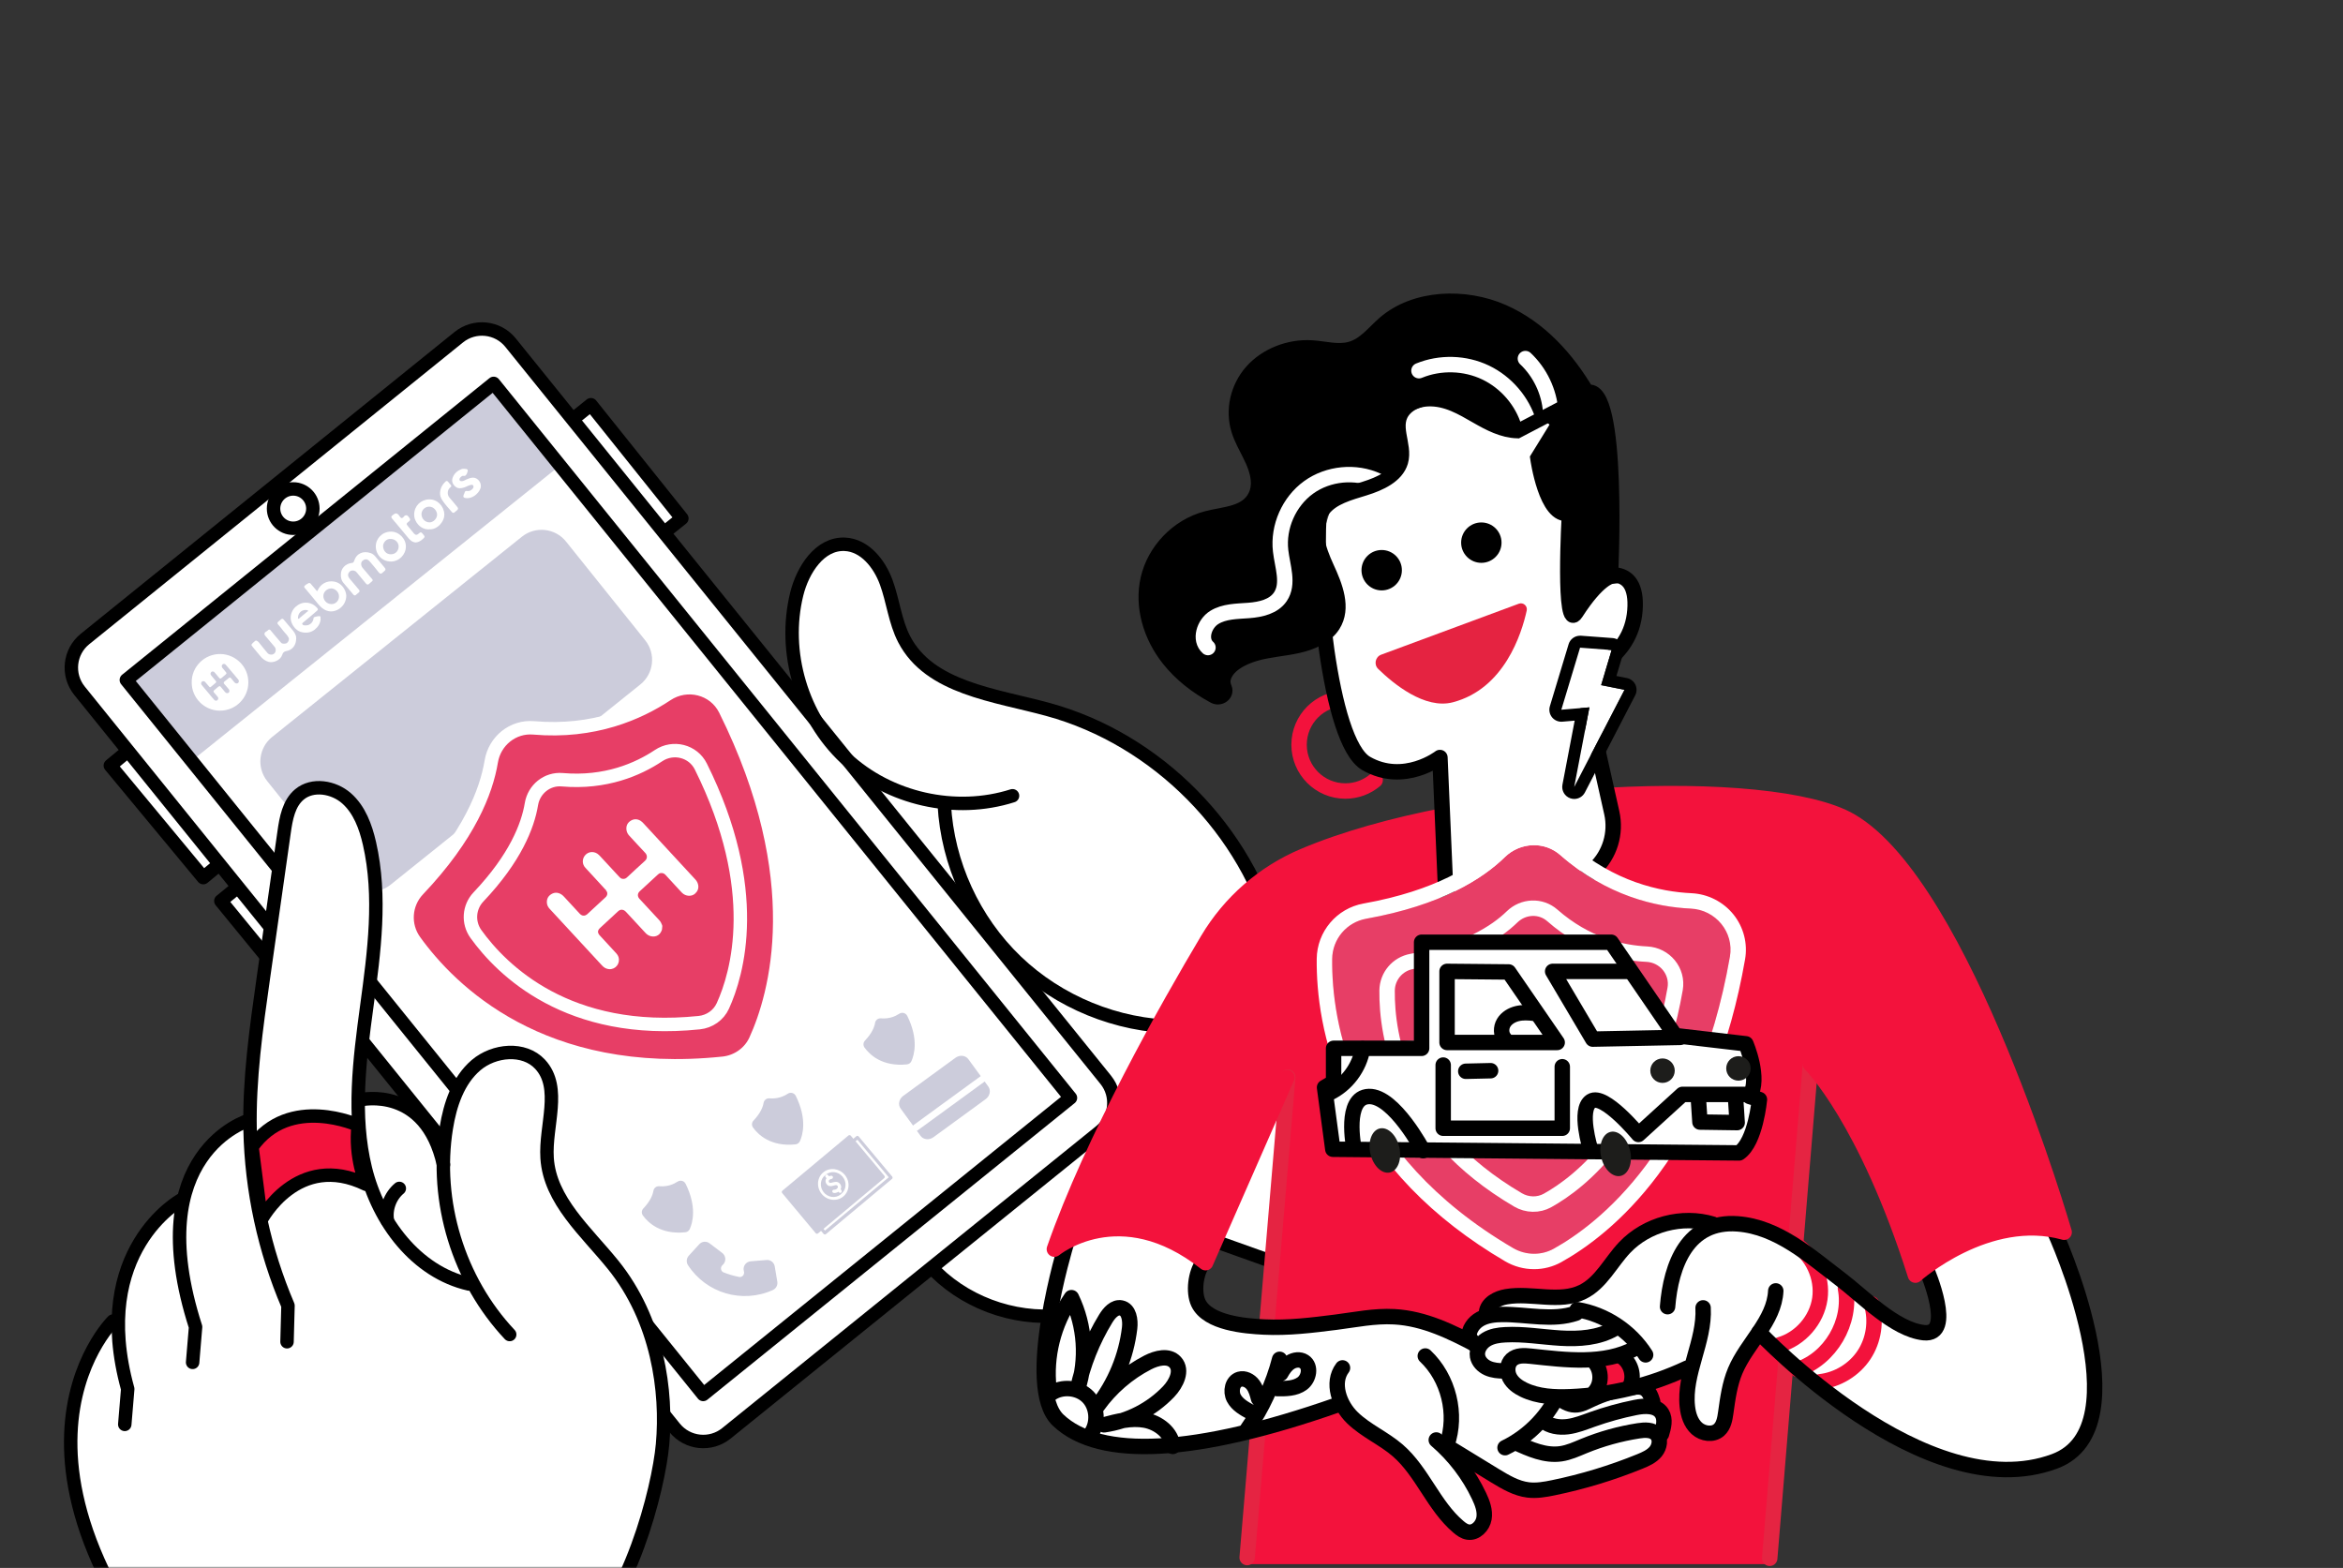 <svg width="668" height="447" viewBox="0 0 668 447" fill="none" xmlns="http://www.w3.org/2000/svg">
<rect x="0" y="0" width="668" height="447" fill="#333333" stroke="none"/>
<mask id="mask0_118_2619" style="mask-type:alpha" maskUnits="userSpaceOnUse" x="0" y="0" width="668" height="447">
<rect x="0.152" width="667.245" height="447" fill="#D9D9D9"/>
</mask>
<g mask="url(#mask0_118_2619)">
<path d="M435.933 291.624L364.134 267.505C364.134 267.505 348.151 216.183 299.07 201.877C299.07 201.877 267.095 199.356 260.933 186.171C254.772 172.986 255.04 174.673 253.363 165.694C251.686 156.716 240.744 152.509 237.658 155.882C234.573 159.255 224.195 160.932 226.725 188.979C226.725 188.979 226.725 201.599 245.793 222.076L291.223 277.327L315.236 307.837C315.236 307.837 320.947 313.778 316.462 318.272C311.978 322.766 267.104 360.903 267.104 360.903C267.104 360.903 303.287 398.484 336.939 351.369L403.411 374.366L435.943 291.633L435.933 291.624Z" fill="white"/>
<path d="M315.236 307.827L189.536 152.145L193.743 148.331L168.503 116.077L163.415 119.795L145.573 97.699C141.932 93.186 135.32 92.486 130.807 96.127L24.243 182.166C19.73 185.807 19.03 192.419 22.672 196.932L36.537 214.104L32.378 218.262L57.244 249.673L62.304 246.031L67.976 253.055L63.597 256.773L89.402 288.375L93.58 284.763L192.334 407.07C195.976 411.583 202.587 412.283 207.101 408.642L313.664 322.603C318.178 318.962 318.877 312.35 315.236 307.837V307.827ZM198.601 277.816C197.988 277.816 197.988 276.857 198.601 276.857C199.214 276.857 199.214 277.816 198.601 277.816Z" fill="white"/>
<path d="M140.988 110.296L37.466 193.292L55.711 216.05L159.234 133.053L140.988 110.296Z" fill="#CCCCDB"/>
<path d="M54.657 194.508C54.609 190.129 58.279 186.353 62.926 186.459C67.171 186.555 70.899 190.062 70.803 194.709C70.717 199.002 67.219 202.605 62.696 202.605C58.298 202.605 54.609 198.992 54.657 194.508ZM60.684 191.451C60.416 191.384 60.234 191.547 60.119 191.748C59.975 191.997 59.994 192.285 60.176 192.515C60.617 193.071 61.077 193.617 61.527 194.153C61.69 194.345 61.681 194.479 61.499 194.661C61.058 195.083 60.55 195.437 60.1 195.84C59.946 195.974 59.793 195.945 59.669 195.792C59.295 195.361 58.902 194.929 58.538 194.479C58.279 194.163 57.896 194.086 57.57 194.326C57.292 194.537 57.263 194.997 57.513 195.294C58.231 196.146 58.95 197.009 59.669 197.862C60.148 198.427 60.588 199.031 61.115 199.558C61.393 199.836 61.748 199.836 62.007 199.606C62.256 199.366 62.313 198.916 62.074 198.676C61.7 198.302 61.441 197.852 61.058 197.488C60.78 197.22 60.799 197.018 61.087 196.76C61.451 196.443 61.825 196.127 62.198 195.821C62.553 195.524 62.716 195.543 63.003 195.897C63.386 196.367 63.779 196.836 64.172 197.306C64.46 197.651 64.9 197.718 65.207 197.469C65.475 197.258 65.475 196.731 65.178 196.424C64.728 195.955 64.373 195.418 63.913 194.958C63.741 194.786 63.751 194.527 63.932 194.364C64.345 193.99 64.785 193.655 65.217 193.31C65.504 193.08 65.657 193.099 65.906 193.396C66.223 193.78 66.539 194.163 66.846 194.546C67.095 194.853 67.574 194.958 67.842 194.747C68.13 194.517 68.216 194.058 67.948 193.76C67.535 193.301 67.162 192.812 66.759 192.333C65.974 191.403 65.178 190.483 64.402 189.554C64.134 189.238 63.76 189.171 63.444 189.41C63.195 189.602 63.137 190.052 63.358 190.34C63.655 190.713 63.971 191.077 64.268 191.451C64.575 191.834 64.709 191.978 64.364 192.275C63.99 192.601 63.616 192.917 63.233 193.233C62.831 193.569 62.744 193.55 62.399 193.147C62.007 192.678 61.623 192.208 61.23 191.748C61.087 191.585 60.943 191.403 60.675 191.461L60.684 191.451Z" fill="white"/>
<path d="M84.448 181.984C84.458 183.977 83.308 185.328 81.698 185.596C80.922 185.731 80.634 186.114 80.452 186.708C80.011 188.164 77.951 189.084 76.571 188.691C75.594 188.414 74.866 187.839 74.233 187.072C73.505 186.181 72.758 185.299 72.029 184.408C71.56 183.833 71.589 183.843 72.087 183.297C72.269 183.095 72.499 182.971 72.681 182.77C72.969 182.453 73.419 182.674 73.841 183.191C74.636 184.197 75.431 185.204 76.265 186.171C76.725 186.708 77.654 186.765 78.124 186.373C78.756 185.855 78.718 184.926 78.306 184.427C77.501 183.431 76.667 182.453 75.834 181.495C75.68 181.323 75.469 181.102 75.431 180.949C75.22 180.144 76.092 180.077 76.437 179.646C76.638 179.406 76.926 179.425 77.146 179.694C77.578 180.221 78.009 180.748 78.45 181.275C79.025 181.946 79.59 182.626 80.184 183.277C80.481 183.603 81.449 183.594 81.823 183.297C82.311 182.913 82.522 182.233 82.263 181.744C81.851 180.949 81.152 180.384 80.625 179.675C80.194 179.09 79.724 178.525 79.245 177.979C78.977 177.672 79.082 177.461 79.331 177.241C79.599 177.011 79.858 176.762 80.136 176.551C80.366 176.378 80.625 176.33 80.845 176.599C81.736 177.653 82.637 178.707 83.519 179.77C84.103 180.489 84.496 181.294 84.448 181.984Z" fill="white"/>
<path d="M97.183 163.912C97.106 162.034 98.592 160.654 100.278 160.501C100.662 160.462 100.815 160.328 100.939 159.954C101.668 157.693 103.622 156.965 105.683 157.683C106.162 157.846 106.612 158.182 106.957 158.594C107.877 159.696 108.797 160.788 109.707 161.89C109.956 162.197 109.995 162.484 109.63 162.781C109.41 162.963 109.18 163.145 108.969 163.346C108.691 163.615 108.356 163.644 108.04 163.251C107.187 162.168 106.325 161.095 105.405 160.06C104.839 159.427 104.188 159.14 103.277 159.945C102.837 160.338 102.885 161.315 103.364 161.871C104.284 162.944 105.194 164.017 106.104 165.1C106.296 165.33 106.325 165.531 106.047 165.742C105.74 165.962 105.491 166.259 105.194 166.489C104.897 166.719 104.609 166.71 104.351 166.384C103.46 165.292 102.568 164.209 101.668 163.145C101.169 162.551 100.173 162.465 99.684 162.973C99.09 163.576 99.071 164.228 99.703 164.995C100.566 166.049 101.457 167.084 102.338 168.128C102.607 168.444 102.568 168.703 102.243 168.962C101.993 169.163 101.735 169.355 101.505 169.585C101.304 169.786 101.016 169.834 100.767 169.537C99.799 168.368 98.803 167.227 97.825 166.058C97.394 165.55 97.174 164.745 97.174 163.912H97.183Z" fill="white"/>
<path d="M98.726 169.738C98.783 172.862 95.688 175.008 93.168 174.098C92.076 173.705 91.338 172.967 90.638 172.124C89.431 170.658 88.233 169.182 86.997 167.745C86.681 167.371 86.575 167.141 87.035 166.854C87.131 166.796 87.217 166.7 87.323 166.633C88.291 166.02 88.281 166.02 89.028 166.94C89.421 167.428 89.862 167.879 90.236 168.377C90.437 168.645 90.485 168.482 90.562 168.32C91.424 166.422 93.235 165.455 95.247 165.799C96.464 166.01 97.451 166.729 98.112 167.85C98.515 168.53 98.687 169.239 98.726 169.738ZM96.646 170.044C96.675 168.693 95.401 167.725 94.423 167.754C93.225 167.783 92.191 168.751 92.191 169.92C92.191 171.098 93.101 172.191 94.471 172.229C95.678 172.258 96.665 171.252 96.646 170.044Z" fill="white"/>
<path d="M91.405 176.579C91.299 177.748 90.705 178.716 89.718 179.502C88.607 180.374 87.342 180.518 86.058 180.23C85.033 180 84.199 179.358 83.614 178.438C82.838 177.231 82.647 175.947 83.164 174.605C83.509 173.695 84.141 172.996 84.975 172.469C86.115 171.75 87.313 171.645 88.568 172.047C89.335 172.296 89.967 172.785 90.485 173.398C90.667 173.609 90.696 173.858 90.437 174.069C89.709 174.701 88.981 175.334 88.243 175.957C87.648 176.464 87.035 176.953 86.441 177.451C86.297 177.576 86.077 177.691 86.183 177.93C86.278 178.141 86.48 178.237 86.71 178.275C88.195 178.486 89.249 177.557 89.402 176.244C89.402 176.177 89.402 176.091 89.44 176.033C89.555 175.87 91.06 175.554 91.213 175.669C91.51 175.889 91.328 176.206 91.395 176.57L91.405 176.579ZM87.102 173.896C85.962 173.896 85.052 174.768 84.975 175.928C84.966 176.091 84.908 176.301 85.052 176.388C85.224 176.493 85.33 176.273 85.445 176.177C86.144 175.612 86.825 175.027 87.514 174.452C87.639 174.347 87.859 174.27 87.821 174.107C87.783 173.916 87.534 173.944 87.361 173.906C87.275 173.887 87.179 173.906 87.093 173.906L87.102 173.896Z" fill="white"/>
<path d="M122.365 150.909C119.979 151.043 118.053 148.868 118.082 146.664C118.111 144.24 119.96 142.429 122.356 142.371C124.722 142.323 126.562 144.307 126.677 146.559C126.783 148.753 124.588 151.091 122.365 150.899V150.909ZM124.617 146.683C124.559 145.581 123.649 144.441 122.356 144.441C121.119 144.441 120.142 145.457 120.171 146.645C120.2 147.929 121.234 148.887 122.394 148.925C123.544 148.964 124.627 147.833 124.617 146.683Z" fill="white"/>
<path d="M115.715 155.872C115.696 158.143 113.75 160.108 111.422 160.088C108.911 160.069 107.139 158.114 107.139 155.786C107.139 153.515 108.969 151.599 111.441 151.56C113.77 151.522 115.791 153.668 115.715 155.872ZM111.422 153.649C110.119 153.505 109.189 154.77 109.218 155.738C109.256 156.993 110.109 158.047 111.46 158.028C112.773 158.019 113.607 157.032 113.655 155.901C113.712 154.674 112.668 153.659 111.422 153.649Z" fill="white"/>
<path d="M132.407 133.661C133.356 133.661 133.557 133.948 133.193 134.811C132.982 135.309 132.781 135.817 132.034 135.654C131.708 135.587 131.027 136.229 130.999 136.574C130.97 136.89 131.075 137.139 131.468 137.178C132.072 137.245 132.532 136.89 133.03 136.67C133.615 136.411 134.209 136.191 134.851 136.172C136.298 136.133 137.495 137.868 136.988 139.228C136.346 140.963 134.381 142.295 132.724 141.988C132.139 141.883 131.995 141.662 132.187 141.106C132.283 140.838 132.436 140.589 132.513 140.301C132.58 140.033 132.819 139.918 133.116 139.976C133.768 140.11 134.295 139.832 134.717 139.372C134.966 139.113 135.109 138.768 134.908 138.423C134.707 138.088 134.391 138.213 134.075 138.289C133.471 138.423 132.953 138.778 132.369 138.96C131.535 139.219 130.682 139.382 129.935 138.807C129.034 138.107 128.661 137.13 129.092 136.076C129.571 134.916 130.443 134.169 131.612 133.728C131.89 133.623 132.149 133.68 132.388 133.642L132.407 133.661Z" fill="white"/>
<path d="M118.494 154.655C117.612 154.588 117.008 154.08 116.491 153.467C115.351 152.116 114.239 150.755 113.108 149.404C112.668 148.868 112.217 148.341 111.767 147.814C111.47 147.459 111.508 147.162 111.911 146.913C112.016 146.846 112.112 146.76 112.208 146.673C112.732 146.245 113.214 146.284 113.655 146.788C113.655 146.788 113.693 146.855 113.712 146.884C113.961 147.172 114.172 147.622 114.469 147.689C114.804 147.775 115.082 147.335 115.341 147.057C115.399 146.999 115.504 146.98 115.581 146.942C116.002 146.769 116.357 147.028 116.817 147.814C117.037 148.178 116.903 148.398 116.606 148.638C115.763 149.318 115.763 149.328 116.453 150.19C116.97 150.832 117.497 151.474 118.034 152.097C118.465 152.605 118.915 152.605 119.509 152.011C119.873 151.647 120.123 151.723 120.41 152.059C121.263 153.046 121.272 153.065 120.276 153.898C119.749 154.339 119.145 154.607 118.474 154.665L118.494 154.655Z" fill="white"/>
<path d="M125.46 140.512C125.517 139.209 126.102 138.155 127.022 137.283C127.223 137.091 127.549 137.034 127.788 137.398C127.97 137.676 128.229 137.896 128.45 138.145C128.689 138.414 128.775 138.682 128.43 138.922C127.539 139.525 127.376 141.02 128.172 141.902C128.929 142.735 129.619 143.636 130.347 144.498C130.653 144.863 130.721 145.131 130.28 145.495C130.059 145.687 129.801 145.859 129.59 146.07C129.398 146.262 129.082 146.271 128.862 146.012C127.913 144.882 126.869 143.818 126.073 142.572C125.69 141.969 125.422 141.269 125.46 140.503V140.512Z" fill="white"/>
<path d="M315.236 307.827L145.573 97.699C141.932 93.186 135.32 92.486 130.807 96.127L24.243 182.166C19.73 185.807 19.03 192.419 22.672 196.932L192.334 407.061C195.976 411.574 202.587 412.273 207.101 408.632L313.664 322.593C318.178 318.952 318.877 312.34 315.236 307.827ZM198.601 277.816C197.988 277.816 197.988 276.858 198.601 276.858C199.214 276.858 199.214 277.816 198.601 277.816Z" stroke="black" stroke-width="3.833" stroke-linecap="round" stroke-linejoin="round"/>
<path d="M140.743 109.303L36.019 193.856L200.479 397.546L305.193 312.992L140.743 109.303ZM198.601 277.825C197.987 277.825 197.987 276.867 198.601 276.867C199.214 276.867 199.214 277.825 198.601 277.825Z" stroke="black" stroke-width="3.833" stroke-linecap="round" stroke-linejoin="round"/>
<path d="M83.595 150.602C86.691 150.602 89.201 148.092 89.201 144.997C89.201 141.901 86.691 139.391 83.595 139.391C80.499 139.391 77.99 141.901 77.99 144.997C77.99 148.092 80.499 150.602 83.595 150.602Z" stroke="black" stroke-width="3.833" stroke-linecap="round" stroke-linejoin="round"/>
<path d="M164.929 118.224L168.475 115.387L194.404 147.795L190.859 150.631" stroke="black" stroke-width="3.833" stroke-linecap="round" stroke-linejoin="round"/>
<path d="M34.956 215.359L31.458 218.253L57.953 250.2L61.451 247.306" stroke="black" stroke-width="3.833" stroke-linecap="round" stroke-linejoin="round"/>
<path d="M66.481 253.985L62.965 256.86L89.249 288.979L92.766 286.104" stroke="black" stroke-width="3.833" stroke-linecap="round" stroke-linejoin="round"/>
<path d="M148.793 153.017L77.583 210.109C73.722 213.204 73.102 218.842 76.197 222.703L98.757 250.843C101.853 254.704 107.491 255.324 111.352 252.229L182.562 195.138C186.423 192.043 187.043 186.404 183.948 182.544L161.388 154.403C158.292 150.543 152.654 149.922 148.793 153.017Z" fill="#CCCCDB"/>
<path d="M206.755 202.327C203.68 196.137 195.851 194.192 190.102 198.025C182.1 203.352 169.299 209.006 152.166 207.511C146.244 206.994 141.031 211.229 140.063 217.093C138.655 225.631 133.749 238.337 119.212 253.649C115.408 257.655 114.996 263.778 118.216 268.253C128.354 282.348 154.456 308.508 206.152 303.132C210.176 302.71 213.731 300.238 215.408 296.559C221.196 283.872 230.883 250.861 206.755 202.327Z" fill="#E73E66"/>
<path d="M172.643 253.64C171.598 252.499 170.554 251.369 169.509 250.229C168.647 249.289 167.794 248.341 166.912 247.421C165.935 246.396 165.945 244.92 166.749 243.914C167.621 242.821 169.107 242.601 170.304 243.377C170.64 243.598 170.927 243.895 171.196 244.192C172.968 246.108 174.741 248.025 176.514 249.941C176.763 250.209 177.012 250.468 177.395 250.535C177.846 250.612 178.258 250.554 178.622 250.248C178.679 250.2 178.737 250.152 178.794 250.104C180.49 248.532 182.177 246.951 183.892 245.409C184.678 244.7 184.515 243.741 183.959 243.157C182.426 241.547 180.941 239.899 179.427 238.27C179.015 237.829 178.737 237.331 178.631 236.737C178.449 235.635 178.775 234.696 179.705 234.063C180.644 233.421 181.65 233.402 182.627 233.996C182.953 234.197 183.231 234.485 183.49 234.763C188.405 240.081 193.321 245.409 198.246 250.727C198.677 251.187 198.955 251.733 199.061 252.317C199.233 253.266 198.907 254.09 198.179 254.761C197.211 255.642 195.534 255.595 194.471 254.55C194.346 254.426 194.222 254.291 194.097 254.157C192.631 252.567 191.155 250.995 189.708 249.395C189.21 248.849 188.434 248.762 187.907 249.059C187.782 249.136 187.658 249.232 187.552 249.337C185.828 250.928 184.112 252.509 182.388 254.1C181.746 254.694 181.698 255.508 182.253 256.179C182.34 256.284 182.436 256.38 182.531 256.476C184.352 258.45 186.163 260.434 188.003 262.388C188.377 262.791 188.578 263.27 188.769 263.759C188.884 264.046 188.769 264.343 188.769 264.64C188.769 265.11 188.578 265.503 188.348 265.867C187.533 267.151 185.895 267.285 184.707 266.547C184.429 266.375 184.189 266.145 183.969 265.905C182.129 263.931 180.308 261.938 178.469 259.964C178.277 259.763 178.047 259.571 177.798 259.466C177.242 259.236 176.715 259.351 176.265 259.763C174.521 261.373 172.777 262.982 171.042 264.592C170.563 265.033 170.333 265.55 170.63 266.173C170.736 266.403 170.918 266.605 171.09 266.787C172.633 268.463 174.185 270.131 175.728 271.817C176.293 272.44 176.571 273.178 176.437 274.031C176.14 275.928 174.166 276.925 172.393 275.89C172.068 275.698 171.78 275.411 171.521 275.123C166.587 269.795 161.671 264.449 156.736 259.13C156.257 258.623 155.969 258.067 155.922 257.386C155.854 256.399 156.209 255.575 157.033 255.01C158.01 254.339 159.036 254.368 160.032 254.972C160.396 255.192 160.703 255.527 160.991 255.844C162.399 257.358 163.798 258.881 165.207 260.405C165.36 260.568 165.523 260.731 165.715 260.846C166.203 261.152 166.807 261.104 167.276 260.75C167.324 260.711 167.372 260.673 167.42 260.635C169.164 259.025 170.908 257.415 172.643 255.805C172.777 255.681 172.892 255.547 172.978 255.384C173.275 254.847 173.189 254.291 172.748 253.822C172.825 253.707 172.853 253.63 172.662 253.649L172.643 253.64Z" fill="white"/>
<path d="M172.643 253.64C172.835 253.621 172.806 253.707 172.729 253.813C172.7 253.755 172.672 253.698 172.643 253.64Z" fill="#FEF3F5"/>
<path d="M206.755 202.327C203.68 196.137 195.851 194.192 190.102 198.025C182.1 203.352 169.299 209.006 152.166 207.511C146.244 206.994 141.031 211.229 140.063 217.093C138.655 225.631 133.749 238.337 119.212 253.649C115.408 257.655 114.996 263.778 118.216 268.253C128.354 282.348 154.456 308.508 206.152 303.132C210.176 302.71 213.731 300.238 215.408 296.559C221.196 283.872 230.883 250.861 206.755 202.327Z" stroke="white" stroke-width="3.833" stroke-linecap="round" stroke-linejoin="round"/>
<path d="M199.818 218.54C197.595 214.056 191.922 212.647 187.754 215.426C181.957 219.288 172.691 223.379 160.282 222.296C155.999 221.923 152.223 224.989 151.514 229.234C150.489 235.414 146.934 244.613 136.412 255.71C133.662 258.613 133.356 263.04 135.694 266.288C143.034 276.493 161.939 295.447 199.377 291.547C202.29 291.24 204.868 289.458 206.085 286.785C210.272 277.595 217.296 253.688 199.818 218.54Z" stroke="white" stroke-width="3.833" stroke-linecap="round" stroke-linejoin="round"/>
<path d="M218.503 359.217L214.019 359.59C212.802 359.696 211.901 360.769 212.007 361.986C212.016 362.139 212.045 362.293 212.093 362.436C212.217 362.848 212.131 363.289 211.863 363.625C211.614 363.941 211.221 364.104 210.818 364.065C209.247 363.759 207.704 363.308 206.209 362.714C205.855 362.532 205.615 362.178 205.567 361.775C205.519 361.354 205.682 360.932 206.008 360.654C206.938 359.859 207.053 358.46 206.257 357.53C206.161 357.415 206.046 357.31 205.922 357.214L202.309 354.473C201.399 353.764 200.106 353.889 199.339 354.742L196.368 358C195.698 358.738 195.602 359.83 196.138 360.664C201.342 368.703 211.652 371.721 220.372 367.764L220.516 367.687C221.34 367.227 221.771 366.298 221.608 365.368L220.88 361.037C220.698 359.907 219.672 359.111 218.532 359.217H218.503Z" fill="#CCCCDB"/>
<path d="M240.236 335.462C238.99 333.968 236.824 333.728 235.397 334.916C235.358 334.945 235.33 334.964 235.301 335.003C233.825 336.143 233.605 338.308 234.793 339.851C235.981 341.394 238.156 341.71 239.622 340.579C239.689 340.531 239.757 340.474 239.814 340.416V340.397L239.9 340.321C241.328 339.132 241.472 336.957 240.226 335.462H240.236ZM239.546 340.091C239.364 340.091 239.249 340.004 239.172 339.899C239.124 339.851 239.076 339.803 239.047 339.746C239.009 339.774 238.961 339.813 238.923 339.832C238.559 340.052 238.137 340.148 237.706 340.1C237.457 340.062 237.275 339.842 237.284 339.592C237.313 339.343 237.524 339.171 237.773 339.19C238.108 339.2 238.434 339.075 238.664 338.835C238.741 338.768 238.798 338.682 238.846 338.586C238.942 338.395 238.894 338.146 238.712 338.011C238.53 337.791 238.233 337.848 237.677 338.011C237.121 338.165 236.163 338.423 235.588 337.475C235.272 336.986 235.282 336.373 235.617 335.922L235.646 335.894L235.492 335.712C235.272 335.558 235.215 335.252 235.358 335.041C235.502 334.83 235.799 334.782 236.019 334.935C236.087 334.983 236.144 335.05 236.182 335.137L236.355 335.347C236.623 335.213 236.93 335.165 237.227 335.223C237.457 335.357 237.553 335.645 237.428 335.875C237.351 336.018 237.198 336.114 237.026 336.114C236.863 336.143 236.709 336.2 236.566 336.296C236.47 336.363 236.384 336.44 236.326 336.545C236.24 336.689 236.259 336.881 236.364 337.015C236.527 337.283 236.69 337.302 237.399 337.101C237.965 336.948 238.741 336.737 239.364 337.369C239.824 337.801 239.958 338.471 239.689 339.008C239.68 339.027 239.67 339.046 239.651 339.065C239.728 339.094 239.776 339.152 239.814 339.219C240.121 339.458 240.034 340.081 239.536 340.081L239.546 340.091Z" fill="#CCCCDB"/>
<path d="M234.879 349.232L248.064 337.925C253.373 335.644 248.706 332.559 247.968 331.754L243.484 326.608C242.439 327.222 243.34 327.135 240.121 325.861L225.872 338.308C228.938 339.717 226.686 338.845 226.284 342.773L232.014 349.213C232.685 345.648 234.007 348.35 234.889 349.232H234.879ZM234.707 334.245C236.518 332.731 239.268 333.038 240.849 334.935C242.43 336.832 242.248 339.592 240.437 341.106C238.626 342.62 235.876 342.313 234.295 340.416C232.714 338.519 232.896 335.759 234.707 334.245Z" fill="#CCCCDB"/>
<path d="M244.145 323.935L243.292 324.654L242.574 323.791C242.401 323.58 242.104 323.552 241.903 323.714L223.055 339.468C222.853 339.631 222.834 339.937 223.007 340.138L232.551 351.56C232.723 351.771 233.02 351.8 233.221 351.637L234.084 350.909L234.802 351.762C234.975 351.972 235.272 352.001 235.473 351.838L254.312 336.095C254.513 335.932 254.532 335.625 254.36 335.424L244.806 323.992C244.634 323.801 244.337 323.772 244.145 323.935ZM227.146 342.275C226.974 342.064 226.993 341.767 227.194 341.604C228.114 340.828 227.865 339.678 227.204 338.883C227.031 338.672 227.05 338.375 227.252 338.212L239.929 327.624C240.121 327.461 240.408 327.49 240.58 327.681C241.232 328.458 242.324 328.889 243.244 328.132C243.417 327.959 243.704 327.979 243.877 328.161C243.886 328.18 243.906 328.189 243.915 328.209L247.988 333.086C248.064 333.182 248.112 333.306 248.103 333.431C248.093 333.555 248.035 333.661 247.94 333.737L247.892 333.776C246.972 334.552 247.221 335.702 247.882 336.497C248.055 336.708 248.035 337.005 247.834 337.168L235.176 347.747C234.975 347.91 234.678 347.881 234.505 347.67C233.844 346.875 232.761 346.434 231.822 347.2C231.621 347.363 231.324 347.335 231.152 347.124L227.146 342.285V342.275ZM253.373 335.644L235.205 350.832L234.783 350.334L252.089 335.874C252.29 335.711 252.309 335.405 252.137 335.204L243.925 325.372L244.452 324.931L253.392 335.644H253.373Z" fill="#CCCCDB"/>
<path d="M226.868 312.417C226.447 311.564 225.374 311.296 224.578 311.823C223.476 312.551 221.723 313.328 219.365 313.126C218.551 313.059 217.832 313.634 217.698 314.439C217.507 315.608 216.826 317.362 214.833 319.46C214.306 320.006 214.249 320.85 214.699 321.463C216.088 323.398 219.682 326.992 226.782 326.254C227.338 326.196 227.827 325.861 228.057 325.353C228.852 323.609 230.184 319.077 226.868 312.398V312.417Z" fill="#CCCCDB"/>
<path d="M258.653 289.611C258.231 288.759 257.158 288.49 256.363 289.017C255.261 289.746 253.507 290.522 251.15 290.321C250.335 290.253 249.617 290.828 249.483 291.633C249.291 292.802 248.611 294.556 246.618 296.654C246.091 297.201 246.033 298.044 246.483 298.657C247.873 300.593 251.466 304.186 258.567 303.448C259.122 303.391 259.611 303.055 259.841 302.547C260.636 300.803 261.968 296.271 258.653 289.592V289.611Z" fill="#CCCCDB"/>
<path d="M195.458 337.475C195.037 336.622 193.963 336.354 193.168 336.881C192.066 337.609 190.313 338.385 187.955 338.184C187.141 338.117 186.422 338.692 186.288 339.497C186.096 340.666 185.416 342.419 183.423 344.518C182.896 345.064 182.838 345.907 183.289 346.52C184.678 348.456 188.272 352.049 195.372 351.311C195.928 351.254 196.416 350.919 196.646 350.411C197.442 348.667 198.774 344.134 195.458 337.456V337.475Z" fill="#CCCCDB"/>
<path d="M260.512 320.715L279.609 306.792L276.074 301.953C275.269 300.851 273.63 300.679 272.413 301.56L257.513 312.427C256.296 313.318 255.96 314.928 256.765 316.03L260.311 320.897C260.368 320.84 260.426 320.773 260.502 320.725L260.512 320.715Z" fill="#CCCCDB"/>
<path d="M261.633 322.248C261.556 322.306 261.48 322.344 261.403 322.382L262.457 323.829C263.262 324.931 264.901 325.104 266.118 324.222L281.018 313.356C282.235 312.465 282.57 310.855 281.765 309.753L280.73 308.335L261.633 322.258V322.248Z" fill="#CCCCDB"/>
<path d="M164.766 513.021L164.019 470.016C164.019 470.016 193.187 443.837 187.955 391.49C187.955 391.49 189.45 375.037 161.029 344.748C161.029 344.748 153.929 335.022 156.545 314.832C156.545 314.832 159.535 301.369 147.94 300.248C136.346 299.127 127.75 308.479 127.003 329.042C127.003 329.042 121.771 309.974 103.067 313.337C103.067 313.337 106.056 288.28 106.804 270.332C107.551 252.385 107.551 241.164 103.814 234.811C100.077 228.458 95.583 225.459 95.583 225.459C95.583 225.459 85.109 223.216 83.615 228.448C82.12 233.68 73.141 290.896 73.141 290.896L70.899 319.69C70.899 319.69 57.436 319.69 52.204 342.879C52.204 342.879 37.994 346.242 33.883 375.411C33.883 375.411 8.452 398.973 25.652 439.727C25.652 439.727 31.258 462.158 69.778 502.548L68.657 520.495H164.757V513.021H164.766Z" fill="white"/>
<path d="M145.315 380.46C130.721 364.966 123.851 342.544 127.252 321.539C128.326 314.899 130.606 308.048 135.713 303.678C140.83 299.309 149.397 298.484 153.977 303.41C160.253 310.156 155.386 320.955 155.98 330.154C156.756 342.266 167.124 351.11 174.761 360.549C187.544 376.359 190.255 396.721 188.895 411.785C187.735 424.586 179.447 457.051 163.77 470.006L164.288 513.768" stroke="black" stroke-width="3.833" stroke-linecap="round" stroke-linejoin="round"/>
<path d="M133.749 366.068C118.59 362.638 107.877 348.236 104.178 333.134C100.479 318.032 102.492 302.203 104.581 286.804C106.67 271.405 108.797 255.604 105.338 240.455C104.245 235.683 102.473 230.825 98.793 227.586C95.123 224.357 89.124 223.351 85.368 226.484C82.321 229.023 81.555 233.326 80.999 237.254C79.034 251.081 77.07 264.918 75.096 278.745C73.046 293.157 70.995 307.645 71.302 322.201C71.666 339.362 75.365 356.438 82.11 372.22L81.832 382.521" stroke="black" stroke-width="3.833" stroke-linecap="round" stroke-linejoin="round"/>
<path d="M70.899 319.412C70.899 319.412 39.766 328.669 55.759 378.305L54.916 388.404" stroke="black" stroke-width="3.833" stroke-linecap="round" stroke-linejoin="round"/>
<path d="M51.553 342.132C51.553 342.132 25.47 356.438 36.413 395.984L35.57 406.083" stroke="black" stroke-width="3.833" stroke-linecap="round" stroke-linejoin="round"/>
<path d="M32.196 376.628C32.196 376.628 -12.399 420.38 70.055 501.992L68.369 519.661" stroke="black" stroke-width="3.833" stroke-linecap="round" stroke-linejoin="round"/>
<path d="M102.875 313.519C102.875 313.519 121.388 309.313 126.437 332.032" stroke="black" stroke-width="3.833" stroke-linecap="round" stroke-linejoin="round"/>
<path d="M113.847 338.807C111.221 341.001 109.88 344.642 110.455 348.015" stroke="black" stroke-width="3.833" stroke-linecap="round" stroke-linejoin="round"/>
<path d="M73.525 347.737C73.525 347.737 84.745 328.103 104.379 337.638C104.379 337.638 101.016 329.78 102.137 320.811C102.137 320.811 82.503 311.833 71.848 326.982L73.534 347.737H73.525Z" fill="#F3123C"/>
<path d="M74.483 347.737C74.483 347.737 84.745 328.103 104.379 337.638C104.379 337.638 101.016 329.78 102.137 320.811C102.137 320.811 82.503 311.833 71.848 326.982L74.492 347.737H74.483Z" stroke="black" stroke-width="3.833" stroke-linecap="round" stroke-linejoin="round"/>
<path d="M288.674 226.867C272.423 232.051 253.517 227.797 241.06 216.145C228.603 204.493 223.074 185.922 227.156 169.364C228.862 162.436 233.72 154.866 240.849 155.173C246.522 155.413 250.729 160.692 252.674 166.03C254.629 171.367 255.175 177.212 257.791 182.252C265.035 196.204 283.615 198.111 298.783 202.26C329.878 210.759 355.548 236.727 363.703 267.917L435.378 292.477" stroke="black" stroke-width="3.833" stroke-linecap="round" stroke-linejoin="round"/>
<path d="M269.222 229.378C270.123 246.147 277.616 262.465 289.737 274.079C301.859 285.702 318.474 292.496 335.263 292.687" stroke="black" stroke-width="3.833" stroke-linecap="round" stroke-linejoin="round"/>
<path d="M266.798 362.609C276.735 372.354 291.453 376.973 305.175 374.663C318.896 372.354 331.286 363.145 337.467 350.679C357.177 357.712 376.878 364.746 396.589 371.779" stroke="black" stroke-width="3.833" stroke-linecap="round" stroke-linejoin="round"/>
<path d="M392.057 222.421C389.766 224.347 386.806 225.516 383.567 225.516C376.284 225.516 370.372 219.613 370.372 212.321C370.372 205.029 376.275 199.127 383.567 199.127" stroke="#F3123C" stroke-width="4.398" stroke-linecap="round" stroke-linejoin="round"/>
<path d="M434.094 228.966C434.094 228.966 382.014 234.658 367.152 245.6C352.29 256.553 346.043 263.126 337.984 279.042C329.926 294.958 301.15 354.569 301.15 354.569C301.15 354.569 323.275 341.538 343.714 359.974L366.865 310.405L355.568 445.917H504.552L516.137 303.975C516.137 303.975 538.847 333.45 546.091 363.51C546.091 363.51 567.909 344.173 588.502 351.283C588.502 351.283 569.922 284.773 540.284 245.361C519.011 217.065 434.094 228.956 434.094 228.956V228.966Z" fill="#F3123C"/>
<path d="M550.92 360.788C550.01 361.517 549.703 362.762 550.182 363.826C551.361 366.471 553.239 371.645 551.974 375.555C551.255 377.768 550.384 378.918 549.598 379.493C548.764 380.106 547.614 380.068 546.761 379.493C543.925 377.586 532.992 370.188 521.388 362.111C507.896 352.73 503.584 349.5 498.103 349.261C493.714 349.069 488.827 348.686 487.045 348.542C486.681 348.513 486.326 348.418 486.02 348.226C485.196 347.728 482.676 346.827 476.351 348.485C468.168 350.631 467.526 349.51 461.25 356.266C454.973 363.021 458.375 366.059 451.208 368.32C444.922 370.303 438.703 369.556 437.275 369.345C437.064 369.316 436.853 369.307 436.643 369.326L428.277 370.15C427.731 370.208 427.223 370.428 426.811 370.802L422.643 374.596L420.468 376.771C419.912 377.327 419.644 378.113 419.74 378.889L420.247 382.827C420.267 383.009 420.314 383.192 420.372 383.364C421.599 386.794 424.023 389.669 427.185 391.461L430.146 393.138C430.635 393.416 431.027 393.828 431.248 394.345C432.11 396.386 435.627 401.848 448.055 399.213C459.534 396.77 471.551 393.215 476.677 391.653C478.076 391.221 481.612 389.909 481.966 391.327L480.615 396.396C480.682 396.655 480.702 396.923 480.682 397.191C480.539 399.012 480.203 406.725 484.439 407.732C487.275 408.402 489.115 407.732 490.15 407.07C490.782 406.668 491.194 405.997 491.28 405.25C491.482 403.554 492.104 399.625 493.906 394.719C495.966 389.075 498.975 384.658 499.799 383.498C499.943 383.297 500.106 383.134 500.297 382.981L501.073 382.367C502.032 381.61 503.392 381.649 504.312 382.444L522.24 397.977C522.24 397.977 544.941 416.633 561.039 417.659C577.137 418.684 584.007 420.179 591.079 413.404C596.062 408.632 596.752 404.282 596.886 400.545C597.02 396.808 597.308 383.441 595.075 378.784C592.842 374.127 587.534 355.164 586.729 353.305C585.924 351.446 586.25 351.417 581.42 350.871C576.782 350.344 563.818 350.392 550.92 360.798V360.788Z" fill="white"/>
<path d="M355.568 444.048L367.153 307.07" stroke="#E52442" stroke-width="4.398" stroke-linecap="round" stroke-linejoin="round"/>
<path d="M504.552 444.259L516.127 303.985" stroke="#E52442" stroke-width="4.398" stroke-linecap="round" stroke-linejoin="round"/>
<path d="M342.612 359.063C343.216 359.552 343.379 360.434 342.967 361.104C341.693 363.213 339.431 367.889 341.654 371.453C344.615 376.206 357.704 379.799 372.653 377.893C387.601 375.995 400.527 373.791 410.34 378.41C420.152 383.029 435.215 393.77 443.542 393.349C450.987 392.975 456.114 391.653 457.12 391.375C457.244 391.336 457.369 391.327 457.503 391.317C458.72 391.298 464.949 391.317 466.808 393.454C468.504 395.409 470.382 397.201 470.976 397.766C471.11 397.891 471.206 398.025 471.292 398.188C471.599 398.772 472.451 400.44 473.783 402.902C475.278 405.662 474.598 408.191 474.425 408.719C474.406 408.786 474.377 408.843 474.349 408.91L471.896 413.989C471.704 414.372 471.369 414.669 470.966 414.803L443.207 424.012C442.977 424.088 442.737 424.108 442.507 424.079L429.437 422.412C429.216 422.383 429.006 422.306 428.814 422.191L421.512 417.764C420.046 416.873 418.417 418.607 419.376 420.016C421.675 423.389 423.726 427.27 423.189 429.809C422.499 433.077 421.196 435.395 420.276 436.699C419.768 437.427 418.743 437.58 418.024 437.034C415.38 435.031 409.305 430.144 407.474 426.158C405.117 421.013 405.548 416.93 398.467 412.647C391.386 408.354 381.143 402.538 381.229 400.516C381.315 398.494 355.788 410.079 338.195 410.501C320.602 410.922 314 412.465 307.542 408.805C301.093 405.135 296.177 405.087 297.72 389.947C299.09 376.446 302.894 358.45 303.699 354.704C303.795 354.244 304.092 353.86 304.514 353.64C307.982 351.829 324.636 344.451 342.622 359.035L342.612 359.063Z" fill="white"/>
<path d="M406.353 386.583C413.022 392.869 415.542 403.18 412.543 411.833" stroke="black" stroke-width="4.398" stroke-linecap="round" stroke-linejoin="round"/>
<path d="M409.487 410.529C414.613 414.928 418.81 420.409 421.694 426.522C422.643 428.525 423.467 430.729 423.093 432.904C422.72 435.079 420.717 437.13 418.532 436.785C417.497 436.622 416.606 435.98 415.811 435.299C408.711 429.291 405.548 419.623 398.525 413.529C394.519 410.05 389.45 407.923 385.627 404.234C381.804 400.554 379.552 394.211 382.752 389.976" stroke="black" stroke-width="4.398" stroke-linecap="round" stroke-linejoin="round"/>
<path d="M414.009 413.241C418.101 415.771 422.212 418.282 426.322 420.773C429.245 422.546 432.292 424.357 435.684 424.769C438.08 425.056 440.495 424.635 442.861 424.146C451.294 422.411 459.573 419.891 467.545 416.643C469.193 415.972 470.899 415.215 472.039 413.835C473.17 412.456 473.534 410.271 472.355 408.929C471.138 407.53 468.963 407.626 467.133 407.914C461.796 408.747 456.564 410.204 451.572 412.254C449.435 413.136 447.307 414.123 445.017 414.458C440.571 415.1 436.202 413.174 432.12 411.287" stroke="black" stroke-width="4.398" stroke-linecap="round" stroke-linejoin="round"/>
<path d="M429.092 412.724C436.144 409.313 441.874 403.257 444.883 396.022" stroke="black" stroke-width="4.398" stroke-linecap="round" stroke-linejoin="round"/>
<path d="M473.697 408.833C474.301 406.888 474.876 404.646 473.793 402.912C472.337 400.593 468.954 400.727 466.261 401.263C462.093 402.097 457.992 403.237 453.987 404.665C451.677 405.489 449.368 406.428 446.934 406.735C444.5 407.042 441.855 406.649 439.968 405.077" stroke="black" stroke-width="4.398" stroke-linecap="round" stroke-linejoin="round"/>
<path d="M471.177 399.567C470.736 398.14 470.18 396.568 468.867 395.84C467.832 395.265 466.568 395.361 465.398 395.524C461.259 396.099 457.215 397.316 453.449 399.107C452.031 399.788 450.575 400.564 449.003 400.535C447.183 400.506 445.573 399.414 444.088 398.36" stroke="black" stroke-width="4.398" stroke-linecap="round" stroke-linejoin="round"/>
<path d="M467.564 394.278C465.159 391.356 460.885 390.129 457.302 391.346C455.443 391.978 453.814 393.176 451.936 393.732C449.914 394.336 447.739 394.163 445.659 393.799C428.612 390.848 414.785 376.34 397.499 375.392C391.922 375.085 386.393 376.244 380.855 376.953C374.071 377.816 367.248 378.65 360.397 378.324C355.012 378.065 344.366 377.203 341.654 371.463C340.188 368.358 340.897 362.868 342.909 360.146" stroke="black" stroke-width="4.398" stroke-linecap="round" stroke-linejoin="round"/>
<path d="M303.986 354.579C303.986 354.579 291.548 395.284 301.696 404.885C313.597 416.154 340.734 414.717 381.219 400.545" stroke="black" stroke-width="4.398" stroke-linecap="round" stroke-linejoin="round"/>
<path d="M299.617 397.277C302.76 395.073 307.474 395.495 310.177 398.226C312.879 400.957 313.252 405.681 311.01 408.795" stroke="black" stroke-width="4.398" stroke-linecap="round" stroke-linejoin="round"/>
<path d="M299.042 395.687C298.036 386.708 300.365 377.404 305.472 369.949C309.362 377.998 310.004 387.571 307.226 396.07C308.73 388.97 311.451 382.137 315.236 375.947C316.233 374.309 317.785 372.507 319.663 372.891C321.906 373.351 322.327 376.369 322.059 378.64C321.101 386.679 317.9 394.431 312.908 400.804C316.607 395.629 321.561 391.346 327.224 388.433C329.734 387.139 333.165 386.267 335.062 388.356C337.189 390.694 335.369 394.451 333.184 396.741C328.326 401.829 321.733 405.221 314.767 406.208C318.561 405.202 322.509 404.177 326.38 404.866C330.252 405.556 334.027 408.45 334.372 412.36" stroke="black" stroke-width="4.398" stroke-linecap="round" stroke-linejoin="round"/>
<path d="M355.663 407.415C359.87 401.407 362.984 394.633 364.824 387.532" stroke="black" stroke-width="4.398" stroke-linecap="round" stroke-linejoin="round"/>
<path d="M358.825 398.734C358.461 397.335 358.078 395.897 357.197 394.748C356.315 393.598 354.801 392.812 353.412 393.214C351.351 393.808 350.767 396.693 351.773 398.59C352.779 400.487 354.782 401.599 356.67 402.615" stroke="black" stroke-width="4.398" stroke-linecap="round" stroke-linejoin="round"/>
<path d="M365.169 391.557C365.84 390.33 366.654 389.132 367.833 388.385C369.011 387.638 370.621 387.417 371.79 388.184C373.86 389.525 373.237 392.984 371.244 394.441C369.251 395.897 366.597 395.917 364.134 395.878" stroke="black" stroke-width="4.398" stroke-linecap="round" stroke-linejoin="round"/>
<path d="M550.92 360.788C550.01 361.517 549.703 362.762 550.182 363.826C551.361 366.471 553.239 371.645 551.974 375.555C551.255 377.768 550.384 378.918 549.598 379.493C548.764 380.106 547.614 380.068 546.761 379.493C543.925 377.586 532.992 370.188 521.388 362.111C507.896 352.73 503.584 349.5 498.103 349.261C493.714 349.069 488.827 348.686 487.045 348.542C486.681 348.513 486.326 348.418 486.02 348.226C485.196 347.728 482.676 346.827 476.351 348.485C468.168 350.631 467.526 349.51 461.25 356.266C454.973 363.021 458.375 366.059 451.208 368.32C444.922 370.303 438.703 369.556 437.275 369.345C437.064 369.316 436.853 369.307 436.643 369.326L428.277 370.15C427.731 370.208 427.223 370.428 426.811 370.802L422.643 374.596L420.468 376.771C419.912 377.327 419.644 378.113 419.74 378.889L420.247 382.827C420.267 383.009 420.314 383.192 420.372 383.364C421.599 386.794 424.023 389.669 427.185 391.461L430.146 393.138C430.635 393.416 431.027 393.828 431.248 394.345C432.11 396.386 435.627 401.848 448.055 399.213C459.534 396.77 471.551 393.215 476.677 391.653C478.076 391.221 481.612 389.909 481.966 391.327L480.615 396.396C480.682 396.655 480.702 396.923 480.682 397.191C480.539 399.012 480.203 406.725 484.439 407.732C487.275 408.402 489.115 407.732 490.15 407.07C490.782 406.668 491.194 405.997 491.28 405.25C491.482 403.554 492.104 399.625 493.906 394.719C495.966 389.075 498.975 384.658 499.799 383.498C499.943 383.297 500.106 383.134 500.297 382.981L501.073 382.367C502.032 381.61 503.392 381.649 504.312 382.444L522.24 397.977C522.24 397.977 544.941 416.633 561.039 417.659C577.137 418.684 584.007 420.179 591.079 413.404C596.062 408.632 596.752 404.282 596.886 400.545C597.02 396.808 597.308 383.441 595.075 378.784C592.842 374.127 587.534 355.164 586.729 353.305C585.924 351.446 586.25 351.417 581.42 350.871C576.782 350.344 563.818 350.392 550.92 360.798V360.788Z" fill="white"/>
<path d="M511.537 354.426C516.731 357.703 519.721 364.171 518.849 370.255C517.977 376.34 513.291 381.706 507.379 383.393" stroke="#F3123C" stroke-width="4.398" stroke-linecap="round" stroke-linejoin="round"/>
<path d="M526.14 367.275C527.999 376.886 521.819 387.388 512.524 390.426" stroke="#F3123C" stroke-width="4.398" stroke-linecap="round" stroke-linejoin="round"/>
<path d="M533.586 371.731C535.042 376.58 534.237 382.051 531.439 386.277C528.651 390.493 523.927 393.377 518.896 393.933" stroke="#F3123C" stroke-width="4.398" stroke-linecap="round" stroke-linejoin="round"/>
<path d="M461.777 387.168C459.975 386.861 458.04 387.513 456.784 388.835C455.098 390.618 454.906 393.818 456.756 395.437C457.934 396.472 459.669 396.693 461.202 396.396C462.735 396.099 464.153 395.332 465.533 394.585C465.437 391.902 464.441 389.267 462.725 387.206" fill="#F3123C"/>
<path d="M506.277 368.023C505.874 376.628 498.055 382.875 494.711 390.819C493.13 394.594 492.584 398.715 492.018 402.768C491.769 404.55 491.434 406.486 490.083 407.674C488.349 409.197 485.493 408.776 483.778 407.233C482.072 405.69 481.325 403.324 481.076 401.033C480.022 391.528 486.078 382.415 485.56 372.862" stroke="black" stroke-width="4.398" stroke-linecap="round" stroke-linejoin="round"/>
<path d="M449.665 373.37C457.59 374.663 464.882 379.474 469.175 386.258" stroke="black" stroke-width="4.398" stroke-linecap="round" stroke-linejoin="round"/>
<path d="M480.98 390.062C470.574 394.958 459.171 397.737 447.682 398.197C443.178 398.379 438.512 398.168 434.449 396.223C432.801 395.437 431.229 394.316 430.395 392.687C429.562 391.058 429.667 388.874 430.999 387.628C432.398 386.325 434.564 386.43 436.461 386.641C446.513 387.724 457.302 389.152 466.233 384.399" stroke="black" stroke-width="4.398" stroke-linecap="round" stroke-linejoin="round"/>
<path d="M428.757 390.847C427.195 390.819 425.604 390.694 424.176 390.052C422.749 389.41 421.522 388.174 421.254 386.641C420.928 384.782 422.107 382.904 423.707 381.907C425.307 380.911 427.252 380.623 429.13 380.527C434.401 380.24 439.661 381.179 444.932 381.495C450.202 381.811 455.74 381.438 460.311 378.783" stroke="black" stroke-width="4.398" stroke-linecap="round" stroke-linejoin="round"/>
<path d="M420.353 383.201L418.83 381.17C418.705 379.033 420.171 377.04 422.049 376.014C423.927 374.989 426.131 374.759 428.268 374.74C435.349 374.682 442.661 376.676 449.359 374.366" stroke="black" stroke-width="4.398" stroke-linecap="round" stroke-linejoin="round"/>
<path d="M423.803 374.127C424.09 371.559 426.927 370.112 429.476 369.681C436.701 368.454 444.635 371.559 451.208 368.329C456.469 365.752 459.161 359.926 463.186 355.671C469.453 349.04 479.581 346.348 488.32 348.993" stroke="black" stroke-width="4.398" stroke-linecap="round" stroke-linejoin="round"/>
<path d="M462.409 386.823C465.035 388.567 466.079 392.333 464.728 395.179" stroke="black" stroke-width="4.398" stroke-linecap="round" stroke-linejoin="round"/>
<path d="M454.044 387.781C456.603 389.937 456.919 394.259 454.715 396.769" stroke="black" stroke-width="4.398" stroke-linecap="round" stroke-linejoin="round"/>
<path d="M549.349 362.111C549.349 362.111 557.475 380.892 548.467 379.933C540.169 379.042 531.066 369.489 524.77 364.717C516.022 358.086 506.928 349.788 495.411 348.916C481.143 347.843 476.38 360.568 475.432 372.526" stroke="black" stroke-width="4.398" stroke-linecap="round" stroke-linejoin="round"/>
<path d="M501.505 379.809C501.505 379.809 549.004 430.307 585.79 416.605C611.528 407.013 585.665 350.861 585.665 350.861" stroke="black" stroke-width="4.398" stroke-linecap="round" stroke-linejoin="round"/>
<path d="M516.166 303.362C516.166 303.362 531.928 318.808 546.091 363.529C546.091 363.529 566.626 345.188 588.502 351.302C588.502 351.302 560.052 252.854 527.597 234.044C504.993 220.945 418.073 224.395 371.599 244.105C360.215 248.935 350.681 257.271 344.357 267.888C332.992 286.976 311.432 325.008 300.604 356.122C300.604 356.122 319.261 340.675 343.715 359.983L366.875 307.223" stroke="#F3123C" stroke-width="4.398" stroke-linecap="round" stroke-linejoin="round"/>
<path d="M454.897 163.845C454.897 163.845 468.168 162.829 466.204 172C464.239 181.17 451.121 194.134 451.121 194.134L459.429 237.437C459.429 237.437 454.149 252.95 441.328 257.636C428.507 262.322 419.74 264.133 419.74 264.133C419.74 264.133 413.492 261.89 412.198 253.736C410.914 245.581 409.621 218.722 409.621 218.722C409.621 218.722 393.12 224.194 388.176 215.915C383.231 207.636 378.392 186.287 378.392 186.287L375.47 157.645L384.678 127.988L402.779 114.295L423.045 111.402L440.744 115.905L452.645 131.026L454.897 163.845Z" fill="white"/>
<path d="M455.347 164.784C455.347 164.784 467.219 159.667 466.127 174.012C465.035 188.356 450.709 192.323 450.709 192.323L459.525 231.716C460.828 237.542 458.988 243.636 454.648 247.737C445.765 256.131 430.635 264.679 423.496 264.104C418.628 263.711 415.782 260.855 414.153 258.096C412.812 255.825 412.141 253.218 412.026 250.583L410.531 215.963C410.531 215.963 400.345 223.858 389.527 217.668C378.709 211.478 374.866 161.689 376.026 147.843C377.195 133.996 387.035 117.294 410.339 112.455C433.643 107.616 449.588 122.383 451.792 130.144C453.996 137.906 455.338 164.794 455.338 164.794L455.347 164.784Z" stroke="black" stroke-width="4.398" stroke-linecap="round" stroke-linejoin="round"/>
<path d="M393.791 186.641L433.021 172.114C434.286 171.645 435.56 172.756 435.273 174.069C433.816 180.7 428.872 196.386 414.201 200.219C406.21 202.308 397.25 194.92 392.919 190.694C391.635 189.439 392.105 187.264 393.791 186.641Z" fill="#E52341"/>
<path d="M393.925 168.32C397.105 168.32 399.684 165.741 399.684 162.561C399.684 159.38 397.105 156.802 393.925 156.802C390.744 156.802 388.166 159.38 388.166 162.561C388.166 165.741 390.744 168.32 393.925 168.32Z" fill="black"/>
<path d="M422.336 160.462C425.517 160.462 428.095 157.884 428.095 154.703C428.095 151.523 425.517 148.944 422.336 148.944C419.156 148.944 416.577 151.523 416.577 154.703C416.577 157.884 419.156 160.462 422.336 160.462Z" fill="black"/>
<path d="M452.501 111.746C446.895 102.25 439.095 93.444 428.469 88.787C417.622 84.035 403.459 84.533 394.711 92.084C391.616 94.757 389.048 98.322 384.966 99.433C381.43 100.401 377.664 99.261 373.984 99.031C367.516 98.628 360.914 101.254 356.832 105.863C352.75 110.472 351.303 116.921 353.066 122.632C354.571 127.5 358.202 131.658 358.624 136.909C358.749 138.414 358.538 139.947 357.877 141.327C355.414 146.463 349.157 146.377 344.011 147.728C335.512 149.96 329.034 157.051 327.214 164.966C325.393 172.881 327.923 181.361 333.107 187.915C336.547 192.266 341.079 195.811 346.148 198.542C347.834 199.452 349.914 197.91 349.224 196.233C348.735 195.054 348.735 194.144 348.86 193.559C349.674 189.861 353.957 187.609 357.877 186.459C361.796 185.309 365.974 185.089 369.979 184.198C373.984 183.306 378.047 181.553 380.127 178.295C383.298 173.331 380.788 167.074 378.344 161.775C375.901 156.476 373.687 150.037 377.271 145.313C379.897 141.854 384.745 140.618 389.115 139.267C393.475 137.915 398.218 135.731 399.435 131.668C400.92 126.695 396.34 121.07 400.594 116.547C402.194 114.851 404.58 113.95 407.024 113.845C412.352 113.605 416.769 116.308 421.081 118.78C424.617 120.811 428.421 122.814 432.599 122.938L447.949 114.918L438.281 130.595C438.281 130.595 440.677 147.977 447.288 146.463C447.288 146.463 445.295 181.208 449.435 174.778C455.74 164.966 459.304 164.487 459.304 164.487C459.304 164.487 462.122 109.044 452.511 111.746H452.501Z" fill="black"/>
<path d="M392.766 137.063C386.499 134.159 378.689 134.907 373.093 138.95C367.497 142.994 364.325 150.171 365.111 157.032C365.619 161.488 367.555 166.432 365.035 170.141C363.137 172.948 359.41 173.782 356.027 174.04C352.645 174.299 349.051 174.251 346.177 176.043C343.302 177.835 341.855 182.367 344.394 184.61" stroke="white" stroke-width="4.398" stroke-linecap="round" stroke-linejoin="round"/>
<path d="M435.914 120.667C434.055 114.41 429.446 109.025 423.563 106.208C417.679 103.391 410.589 103.199 404.552 105.681" stroke="white" stroke-width="4.398" stroke-linecap="round" stroke-linejoin="round"/>
<path d="M442.105 117.304C441.674 111.622 439.048 106.131 434.899 102.231" stroke="white" stroke-width="4.398" stroke-linecap="round" stroke-linejoin="round"/>
<path d="M452.501 111.746C446.895 102.25 439.095 93.444 428.469 88.787C417.622 84.035 403.459 84.533 394.711 92.084C391.616 94.757 389.048 98.322 384.966 99.433C381.43 100.401 377.664 99.261 373.984 99.031C367.516 98.628 360.914 101.254 356.832 105.863C352.75 110.472 351.303 116.921 353.066 122.632C354.571 127.5 358.202 131.658 358.624 136.909C358.749 138.414 358.538 139.947 357.877 141.327C355.414 146.463 349.157 146.377 344.011 147.728C335.512 149.96 329.034 157.051 327.214 164.966C325.393 172.881 327.923 181.361 333.107 187.915C336.547 192.266 341.079 195.811 346.148 198.542C347.834 199.452 349.914 197.91 349.224 196.233C348.735 195.054 348.735 194.144 348.86 193.559C349.674 189.861 353.957 187.609 357.877 186.459C361.796 185.309 365.974 185.089 369.979 184.198C373.984 183.306 378.047 181.553 380.127 178.295C383.298 173.331 380.788 167.074 378.344 161.775C375.901 156.476 373.687 150.037 377.271 145.313C379.897 141.854 384.745 140.618 389.115 139.267C393.475 137.915 398.218 135.731 399.435 131.668C400.92 126.695 396.34 121.07 400.594 116.547C402.194 114.851 404.58 113.95 407.024 113.845C412.352 113.605 416.769 116.308 421.081 118.78C424.617 120.811 428.421 122.814 432.599 122.938L447.949 114.918L438.281 130.595C438.281 130.595 440.677 147.977 447.288 146.463C447.288 146.463 445.295 181.208 449.435 174.778C455.74 164.966 459.304 164.487 459.304 164.487C459.304 164.487 462.122 109.044 452.511 111.746H452.501Z" stroke="black" stroke-width="4.053" stroke-miterlimit="10"/>
<path d="M450.479 184.648L459.487 185.319L456.487 195.332L463.157 196.664L448.812 224.357L453.143 201.666L445.142 202.337L450.479 184.648Z" fill="white"/>
<path d="M450.48 184.648L459.487 185.319L456.488 195.332L463.157 196.664L448.812 224.357L453.153 201.666L445.142 202.337L450.48 184.658M450.48 181.237C448.985 181.237 447.643 182.214 447.212 183.671L441.875 201.35C441.549 202.433 441.779 203.611 442.488 204.493C443.14 205.298 444.117 205.758 445.142 205.758C445.238 205.758 445.334 205.758 445.43 205.748L448.946 205.451L445.458 223.715C445.142 225.382 446.091 227.03 447.701 227.586C448.065 227.71 448.448 227.778 448.822 227.778C450.068 227.778 451.256 227.088 451.859 225.928L466.204 198.236C466.702 197.277 466.712 196.147 466.252 195.179C465.782 194.211 464.891 193.521 463.837 193.31L460.848 192.716L462.774 186.306C463.071 185.309 462.898 184.236 462.314 183.383C461.729 182.53 460.78 181.984 459.746 181.907L450.738 181.237C450.652 181.237 450.566 181.237 450.48 181.237Z" fill="black"/>
<path d="M429.034 244.355C422.672 250.564 410.876 258.086 389.527 261.909C383.95 262.906 379.868 267.716 379.81 273.389C379.619 291.221 385.291 328.765 431.344 355.777C434.937 357.885 439.374 358 443.005 355.968C455.52 348.993 483.634 327.576 493.206 272.728C494.423 265.733 489.134 259.361 482.043 259.025C472.173 258.565 458.145 255.451 444.874 243.78C440.284 239.746 433.394 240.081 429.025 244.345L429.034 244.355Z" fill="#E73E66"/>
<path d="M437.333 240.953C440.025 240.953 442.709 241.883 444.874 243.789C458.145 255.451 472.174 258.575 482.043 259.035C489.134 259.37 494.424 265.742 493.207 272.737C483.634 327.586 455.52 349.002 443.006 355.978C441.262 356.955 439.326 357.435 437.381 357.435C435.292 357.435 433.203 356.879 431.344 355.786C385.292 328.774 379.619 291.231 379.811 273.398C379.868 267.726 383.941 262.916 389.527 261.919C410.876 258.096 422.672 250.564 429.035 244.364C431.334 242.122 434.343 240.963 437.333 240.963M437.333 236.564C433.078 236.564 429.035 238.213 425.959 241.212C420.392 246.635 409.42 253.889 388.741 257.588C381.095 258.958 375.489 265.589 375.403 273.351C375.307 282.779 376.754 297.316 384.257 313.04C393.149 331.678 408.241 347.335 429.111 359.581C431.622 361.057 434.487 361.833 437.381 361.833C440.102 361.833 442.785 361.133 445.142 359.82C452.166 355.901 462.649 348.408 472.72 334.945C484.909 318.655 493.255 297.986 497.528 273.494C498.314 268.981 497.116 264.334 494.242 260.74C491.31 257.09 486.94 254.866 482.235 254.646C473.381 254.234 460.225 251.436 447.768 240.493C444.884 237.954 441.175 236.564 437.323 236.564H437.333Z" fill="white"/>
<path d="M431.114 261.382C426.505 265.876 417.967 271.329 402.501 274.098C398.458 274.826 395.506 278.304 395.468 282.415C395.334 295.332 399.445 322.517 432.791 342.084C435.387 343.607 438.607 343.694 441.233 342.227C450.297 337.178 470.65 321.664 477.588 281.936C478.469 276.877 474.636 272.258 469.5 272.019C462.352 271.683 452.195 269.431 442.584 260.98C439.259 258.057 434.276 258.306 431.104 261.392L431.114 261.382Z" stroke="white" stroke-width="4.398" stroke-linecap="round" stroke-linejoin="round"/>
<path d="M404.868 296.559L405.194 268.09L459.084 268.253L477.262 293.991L497.212 297.373C497.212 297.373 499.943 307.827 498.659 310.884L501.236 313.778C501.236 313.778 498.017 327.778 495.123 328.257C492.229 328.736 379.456 326.647 379.456 326.647L377.683 309.111L379.293 306.218C379.293 306.218 379.83 299.251 379.619 298.657C379.408 298.063 404.877 296.568 404.877 296.568L404.868 296.559Z" fill="white"/>
<path d="M379.992 327.634L377.635 310.022L380.213 308.517V298.868H405.309V268.626H459.362L477.597 295.227L497.758 297.584C497.758 297.584 502.051 307.454 498.831 312.599L501.62 313.462C501.62 313.462 500.546 325.478 495.832 328.688L380.012 327.643L379.992 327.634Z" stroke="black" stroke-width="4.398" stroke-linecap="round" stroke-linejoin="round"/>
<path d="M464.067 276.934H442.67L454.092 296.243L479.025 295.754" stroke="black" stroke-width="4.398" stroke-linecap="round" stroke-linejoin="round"/>
<path d="M430.127 277.097L412.562 276.934V297.201H443.963L430.127 277.097Z" stroke="black" stroke-width="4.398" stroke-linecap="round" stroke-linejoin="round"/>
<path d="M411.46 303.64V321.654H445.41V304.119" stroke="black" stroke-width="4.398" stroke-linecap="round" stroke-linejoin="round"/>
<path d="M417.9 305.413L424.981 305.25" stroke="black" stroke-width="4.398" stroke-linecap="round" stroke-linejoin="round"/>
<path d="M499.454 312.005H479.667L467.123 323.427C467.123 323.427 457.311 311.526 453.613 313.941C449.914 316.355 453.45 327.615 453.45 327.615" stroke="black" stroke-width="4.398" stroke-linecap="round" stroke-linejoin="round"/>
<path d="M484.179 312.647L484.659 319.891L495.276 320.044L494.816 312.973" stroke="black" stroke-width="4.398" stroke-linecap="round" stroke-linejoin="round"/>
<path d="M473.994 308.728C475.92 308.728 477.482 307.166 477.482 305.24C477.482 303.314 475.92 301.752 473.994 301.752C472.068 301.752 470.506 303.314 470.506 305.24C470.506 307.166 472.068 308.728 473.994 308.728Z" fill="#1D1D1B"/>
<path d="M495.64 308.086C497.567 308.086 499.128 306.524 499.128 304.598C499.128 302.672 497.567 301.11 495.64 301.11C493.714 301.11 492.152 302.672 492.152 304.598C492.152 306.524 493.714 308.086 495.64 308.086Z" fill="#1D1D1B"/>
<path d="M385.991 327.183C385.991 327.183 383.097 312.81 390.284 312.599C397.471 312.388 405.731 328.046 405.731 328.046" stroke="black" stroke-width="4.398" stroke-linecap="round" stroke-linejoin="round"/>
<path d="M378.967 311.622C383.921 309.265 387.591 304.387 388.492 298.973" stroke="black" stroke-width="4.398" stroke-linecap="round" stroke-linejoin="round"/>
<path d="M437.38 288.883C435.79 288.692 434.151 288.596 432.589 288.97C431.027 289.343 429.532 290.215 428.708 291.595C427.884 292.975 427.884 294.882 428.938 296.099" stroke="black" stroke-width="4.398" stroke-linecap="round" stroke-linejoin="round"/>
<path d="M396.277 334.265C398.55 333.739 399.745 330.504 398.944 327.039C398.144 323.574 395.651 321.191 393.377 321.717C391.103 322.242 389.909 325.477 390.71 328.942C391.51 332.407 394.003 334.79 396.277 334.265Z" fill="#1D1D1B"/>
<path d="M462.073 335.239C464.347 334.714 465.541 331.479 464.74 328.014C463.94 324.549 461.447 322.166 459.173 322.691C456.9 323.217 455.705 326.452 456.506 329.917C457.306 333.382 459.799 335.765 462.073 335.239Z" fill="#1D1D1B"/>
</g>
</svg>
